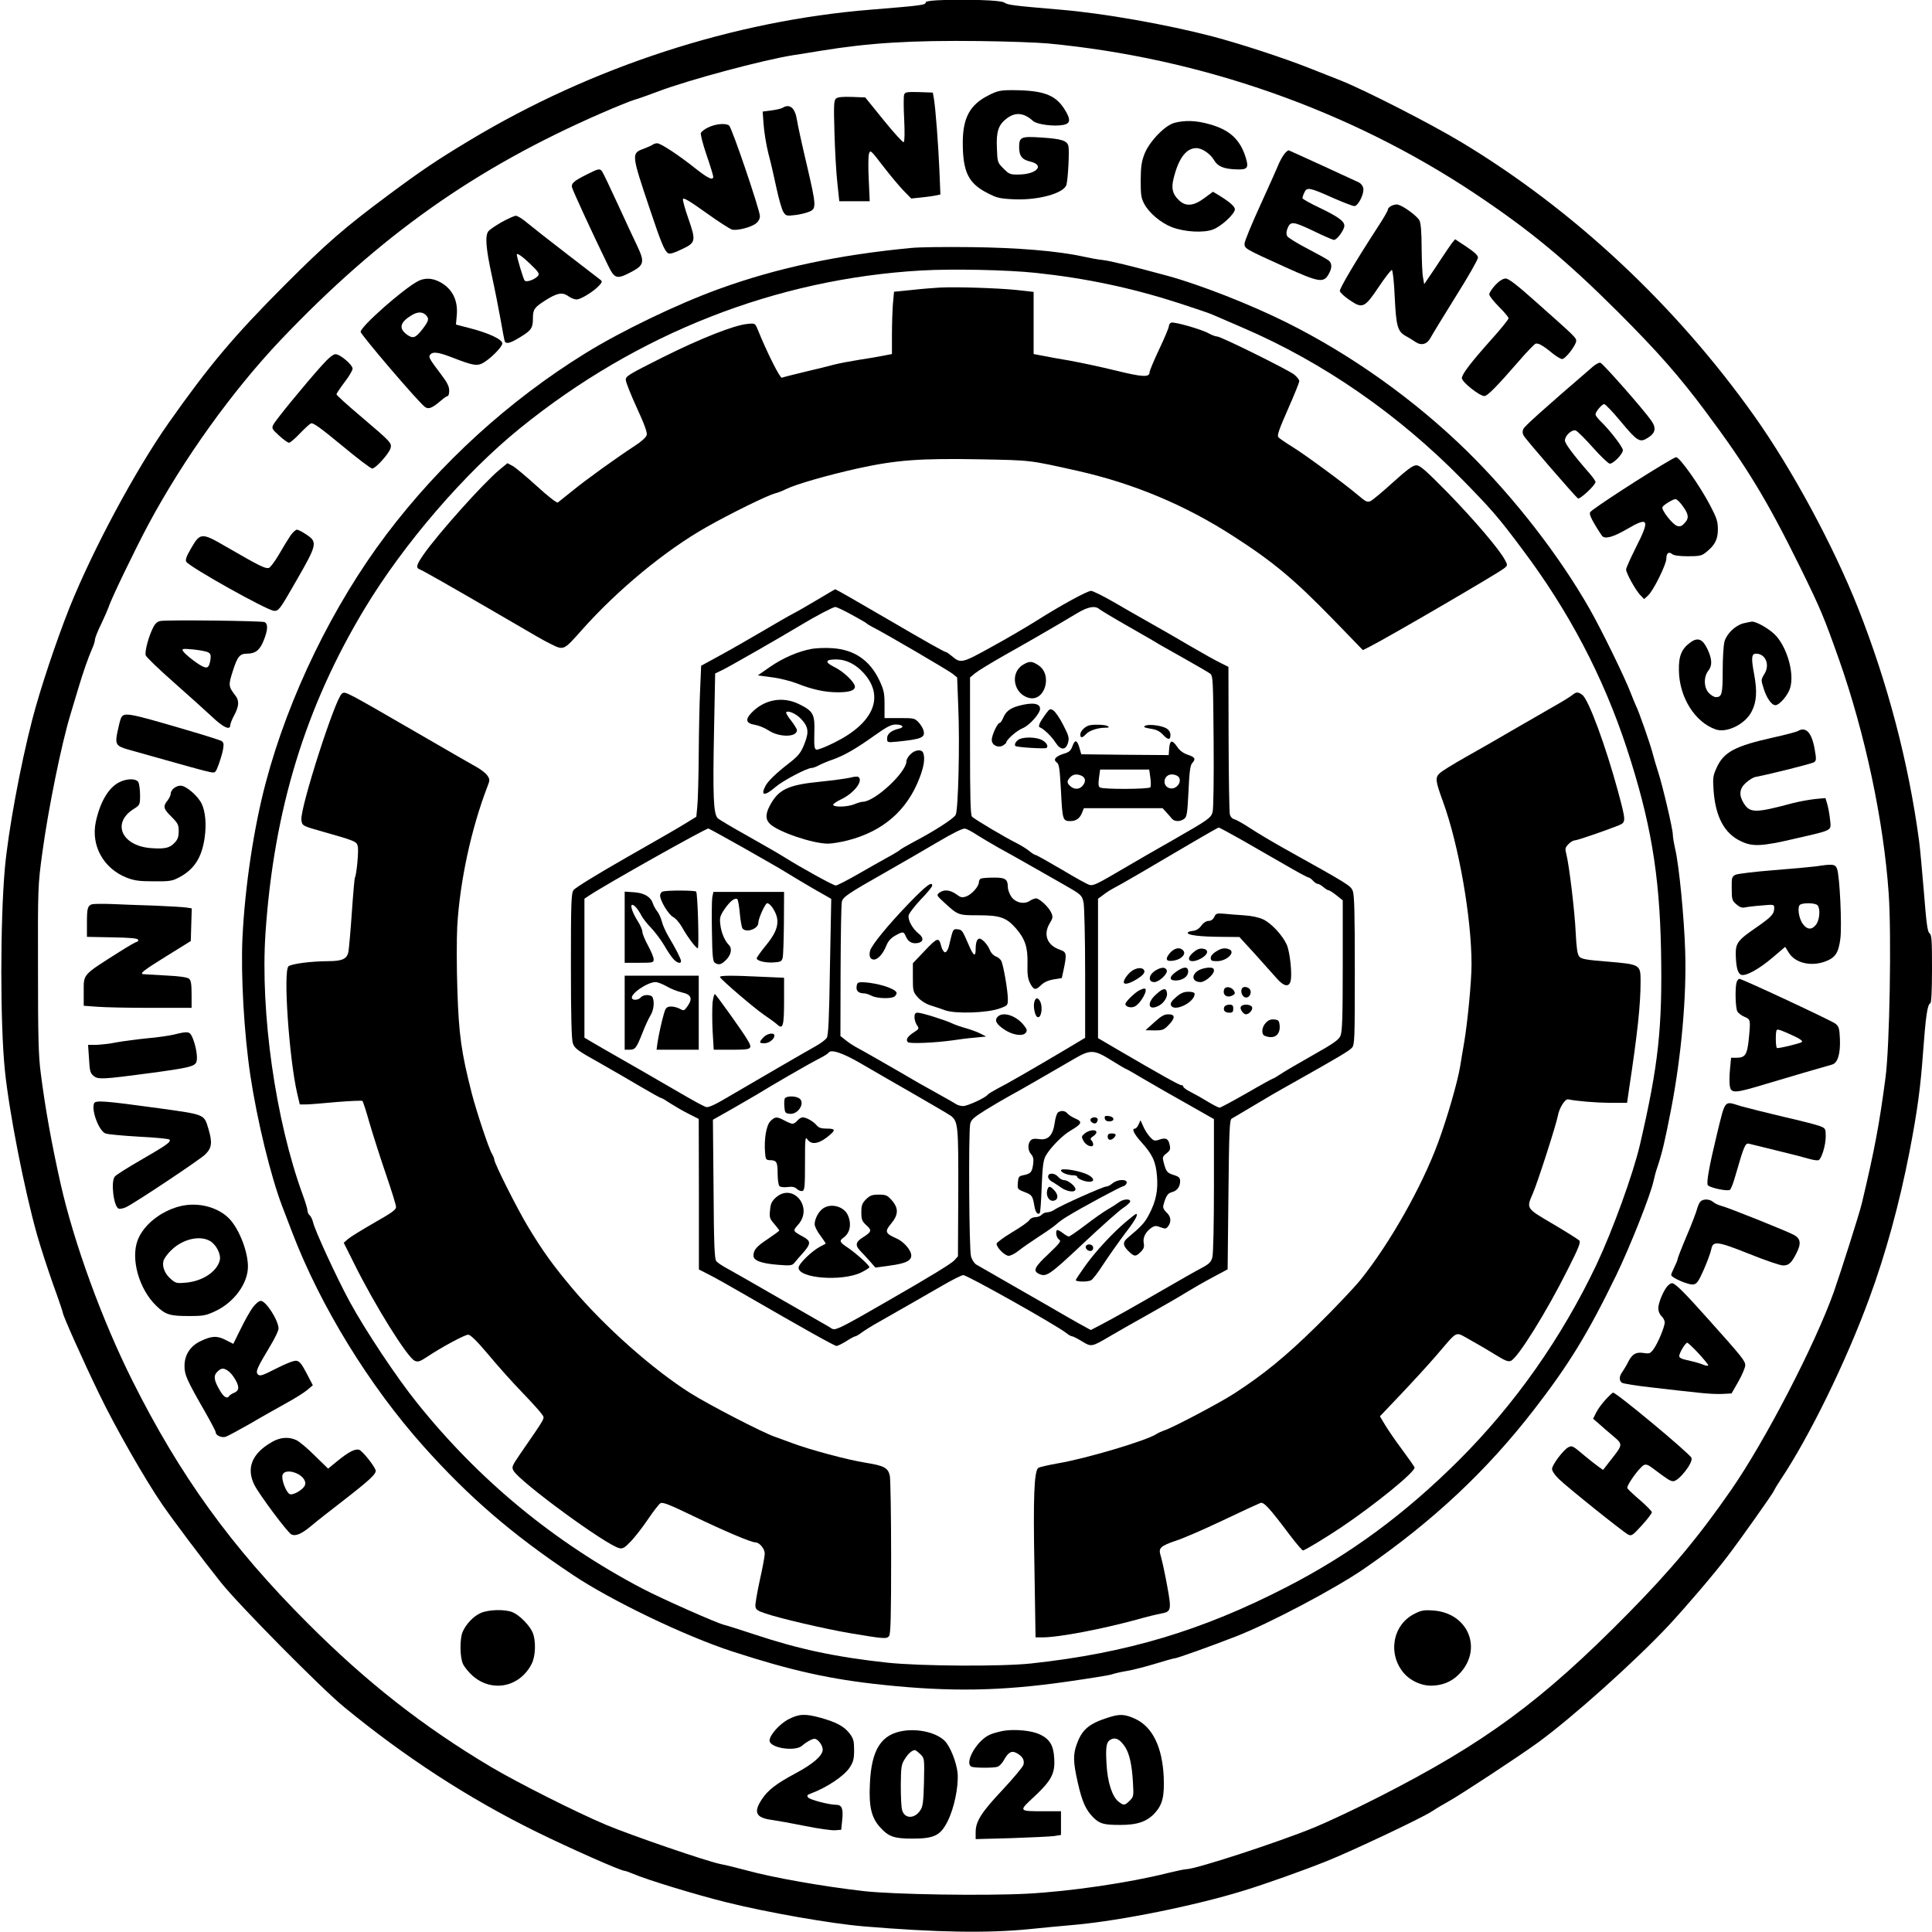 <?xml version="1.0" encoding="UTF-8" standalone="yes"?>
<svg version="1.0" xmlns="http://www.w3.org/2000/svg" width="900pt" height="900pt" viewBox="0 0 1200 1200" preserveAspectRatio="xMidYMid meet">
  <g transform="translate(0,1200) scale(0.1,-0.1)" fill="#000000" stroke="none">
    <path d="M5750 11986 c0 -17 -20 -20 -341 -46 -854 -69 -1730 -354 -2489 -810
-210 -126 -304 -190 -510 -343 -272 -202 -386 -302 -640 -556 -321 -322 -471
-501 -724 -860 -207 -295 -470 -786 -615 -1147 -81 -204 -182 -505 -231 -695
-75 -289 -150 -699 -170 -924 -29 -333 -29 -961 0 -1250 26 -259 121 -744 200
-1024 21 -75 66 -212 99 -306 34 -93 61 -174 61 -178 0 -17 128 -303 225 -503
102 -212 289 -538 393 -689 75 -108 244 -333 365 -485 112 -140 618 -652 761
-770 380 -313 778 -571 1196 -777 216 -106 526 -243 549 -243 5 0 31 -9 57
-20 83 -36 392 -130 574 -175 251 -63 652 -133 854 -150 456 -38 771 -43 1031
-17 61 6 188 19 284 27 285 26 745 119 1046 212 134 41 362 122 515 183 162
65 593 269 655 310 22 15 67 42 100 60 79 44 435 278 555 365 215 156 609 509
819 734 110 119 281 319 362 426 76 99 281 389 287 405 3 8 22 40 42 70 178
266 406 732 550 1125 102 276 187 587 250 910 49 253 69 401 85 626 16 218 27
291 44 297 7 2 11 76 11 214 0 179 -2 212 -16 222 -12 9 -19 61 -34 251 -11
131 -24 275 -30 320 -65 486 -195 982 -380 1450 -153 386 -410 862 -643 1190
-489 689 -1122 1281 -1819 1701 -189 114 -600 324 -748 383 -41 16 -131 52
-200 79 -162 64 -429 151 -600 196 -283 74 -678 144 -945 166 -294 25 -325 29
-347 44 -32 23 -488 24 -488 2z m760 -256 c951 -90 1876 -416 2652 -933 343
-229 565 -413 889 -736 248 -248 379 -398 539 -612 262 -351 383 -551 592
-974 128 -261 147 -308 240 -570 163 -463 278 -1005 309 -1455 18 -257 6 -954
-20 -1145 -38 -289 -68 -448 -147 -780 -16 -66 -128 -418 -174 -550 -118 -330
-427 -926 -638 -1230 -202 -291 -372 -495 -642 -769 -533 -541 -887 -802
-1545 -1137 -137 -70 -317 -155 -400 -189 -221 -91 -738 -260 -797 -260 -10 0
-63 -11 -116 -24 -238 -60 -605 -114 -872 -128 -266 -14 -830 -5 -1015 16
-254 29 -561 83 -725 128 -63 17 -137 35 -165 40 -88 18 -552 177 -714 245
-185 78 -549 262 -711 358 -422 251 -775 528 -1140 894 -475 475 -794 918
-1088 1506 -190 380 -362 854 -445 1220 -57 253 -97 477 -124 691 -14 104 -17
227 -17 644 -1 508 -1 518 27 724 36 267 119 678 176 863 16 54 38 127 49 163
27 91 61 188 83 238 11 23 19 50 19 60 0 9 17 53 39 97 21 44 41 91 46 105 13
45 166 362 248 515 217 404 518 824 819 1142 617 649 1208 1068 1993 1410 94
41 186 78 205 83 19 5 84 28 145 51 192 73 653 196 840 226 17 2 95 15 175 28
301 49 559 65 985 60 171 -2 362 -9 425 -15z"/>
    <path d="M6142 11409 c-117 -58 -162 -140 -162 -295 0 -182 35 -253 153 -313
60 -31 77 -35 169 -39 149 -6 308 38 322 91 10 37 19 213 12 240 -8 34 -44 45
-171 53 -123 8 -135 3 -135 -60 0 -55 18 -78 71 -90 90 -22 37 -79 -73 -80
-54 -1 -60 2 -95 37 -37 37 -38 39 -41 125 -5 105 9 147 62 187 53 40 106 35
162 -16 24 -22 129 -36 188 -25 46 9 48 34 7 99 -57 89 -132 116 -322 117 -76
0 -93 -4 -147 -31z"/>
    <path d="M5616 11413 c-4 -10 -4 -79 0 -154 4 -83 3 -138 -3 -142 -5 -3 -61
58 -124 136 l-115 142 -83 3 c-57 2 -88 -1 -98 -10 -14 -11 -15 -40 -10 -213
3 -110 11 -251 18 -312 l12 -113 95 0 94 0 -6 133 c-4 72 -3 145 1 160 8 28
10 27 88 -75 44 -57 101 -125 127 -152 l48 -49 67 7 c38 4 78 10 91 13 l23 5
-6 147 c-7 164 -24 386 -34 446 l-7 40 -86 3 c-74 2 -86 0 -92 -15z"/>
    <path d="M4860 11330 c-8 -5 -39 -12 -69 -16 l-54 -7 6 -81 c3 -44 16 -126 30
-181 15 -55 37 -153 51 -219 14 -65 33 -130 42 -143 15 -24 20 -25 71 -19 30
3 70 13 89 21 46 19 45 34 -16 296 -28 118 -55 241 -60 274 -12 76 -45 103
-90 75z"/>
    <path d="M7295 11237 c-59 -15 -155 -115 -186 -192 -19 -50 -23 -78 -24 -165
0 -90 3 -111 22 -146 30 -57 104 -119 172 -145 78 -30 198 -37 256 -14 51 19
135 97 135 125 0 18 -34 47 -101 88 l-35 21 -53 -39 c-68 -51 -118 -55 -161
-11 -38 37 -46 73 -30 135 31 124 78 186 141 186 35 0 87 -35 110 -75 23 -39
59 -54 136 -57 72 -3 81 8 60 75 -35 112 -101 172 -227 206 -80 23 -151 25
-215 8z"/>
    <path d="M4402 11210 c-23 -10 -45 -27 -49 -36 -3 -9 13 -71 36 -138 23 -66
41 -127 41 -133 0 -26 -32 -11 -107 48 -108 86 -219 159 -241 159 -10 0 -22
-4 -27 -8 -6 -5 -31 -16 -57 -26 -77 -28 -77 -32 37 -371 72 -215 92 -263 115
-278 11 -6 36 1 85 25 87 41 89 51 40 192 -20 57 -35 111 -33 119 2 12 39 -10
143 -84 76 -55 150 -102 162 -105 31 -8 118 14 148 38 16 12 25 29 25 46 -1
39 -175 553 -192 563 -22 15 -81 10 -126 -11z"/>
    <path d="M7973 11038 c-12 -18 -27 -46 -33 -62 -6 -16 -56 -127 -110 -246 -55
-120 -100 -229 -100 -243 0 -31 -1 -31 255 -147 203 -92 235 -98 265 -47 24
39 25 70 4 88 -9 8 -69 41 -132 74 -64 33 -120 68 -126 77 -7 11 -7 26 -1 44
19 52 33 51 160 -9 65 -32 123 -57 131 -57 18 0 64 62 64 88 0 28 -38 56 -157
113 -57 27 -103 53 -103 58 0 6 5 22 12 36 15 34 32 31 179 -35 62 -27 121
-50 131 -50 23 0 60 72 56 108 -2 16 -13 31 -28 39 -24 12 -415 191 -435 199
-5 2 -20 -11 -32 -28z"/>
    <path d="M3644 10916 c-80 -40 -97 -55 -91 -80 4 -19 133 -299 223 -483 42
-87 55 -90 149 -40 75 40 79 61 35 155 -18 37 -73 155 -122 262 -49 107 -94
201 -100 208 -14 16 -23 14 -94 -22z"/>
    <path d="M8638 10719 c-10 -5 -18 -15 -18 -22 0 -6 -26 -52 -59 -102 -141
-217 -242 -388 -239 -403 2 -9 29 -35 61 -56 80 -55 93 -49 182 84 39 58 75
104 80 103 6 -2 14 -75 18 -170 9 -184 18 -213 72 -242 17 -9 42 -25 57 -35
37 -25 73 -14 94 27 9 17 79 132 155 254 77 122 139 231 139 243 0 14 -22 34
-71 67 l-71 47 -20 -24 c-10 -14 -41 -59 -68 -100 -27 -41 -61 -93 -77 -115
l-27 -40 -7 40 c-5 22 -8 105 -9 185 0 95 -5 154 -13 170 -16 31 -113 100
-141 100 -12 0 -29 -5 -38 -11z"/>
    <path d="M3115 10620 c-38 -22 -75 -47 -82 -57 -21 -28 -15 -105 21 -271 19
-86 44 -213 56 -281 12 -69 23 -128 26 -133 10 -16 37 -8 95 28 68 41 79 57
79 113 0 58 7 70 72 112 78 50 110 56 147 30 16 -12 39 -21 52 -21 26 0 104
48 139 85 21 22 22 27 8 38 -8 6 -103 79 -209 161 -107 82 -217 169 -246 193
-28 24 -59 43 -70 43 -10 -1 -49 -19 -88 -40z m178 -259 c51 -49 59 -61 49
-74 -19 -23 -71 -42 -83 -30 -8 8 -47 139 -49 161 -1 14 33 -9 83 -57z"/>
    <path d="M5660 10460 c-452 -43 -834 -124 -1195 -255 -259 -94 -604 -260 -829
-399 -475 -294 -900 -681 -1237 -1127 -331 -439 -606 -1003 -748 -1539 -74
-277 -130 -648 -145 -965 -11 -230 10 -596 49 -855 42 -279 126 -624 198 -813
13 -34 41 -107 62 -162 176 -459 478 -951 817 -1330 279 -312 547 -544 920
-793 242 -163 705 -385 998 -480 366 -119 609 -173 935 -207 419 -44 731 -39
1143 20 139 20 264 40 277 45 14 5 55 15 92 21 38 6 118 27 178 45 61 19 116
34 122 34 13 0 221 74 380 136 204 79 621 299 798 422 427 295 759 607 1051
984 219 283 335 472 513 838 86 178 212 496 231 583 5 23 15 62 24 87 30 90
47 162 86 363 63 328 96 696 87 977 -6 206 -38 535 -62 636 -8 36 -15 77 -15
92 0 32 -63 302 -91 387 -11 33 -26 85 -34 115 -14 56 -87 265 -104 297 -5 10
-19 45 -32 78 -37 97 -180 390 -254 520 -189 333 -469 693 -759 979 -327 321
-724 604 -1129 805 -223 111 -535 233 -732 287 -236 64 -356 93 -406 99 -30 3
-83 13 -119 21 -158 35 -412 56 -700 59 -157 2 -323 0 -370 -5z m775 -155
c309 -33 590 -92 885 -187 102 -33 199 -66 215 -74 17 -7 100 -43 185 -80 498
-214 965 -537 1365 -945 179 -183 223 -233 369 -429 290 -385 504 -793 650
-1237 148 -452 204 -780 213 -1258 9 -480 -16 -709 -131 -1205 -43 -184 -170
-533 -270 -745 -217 -456 -507 -868 -855 -1215 -336 -335 -677 -586 -1071
-788 -524 -270 -992 -410 -1585 -474 -183 -20 -690 -17 -895 5 -321 35 -549
84 -820 174 -91 30 -176 57 -190 60 -45 10 -392 164 -510 226 -548 288 -1015
673 -1400 1154 -125 155 -322 451 -418 628 -79 145 -219 448 -228 495 -4 16
-13 35 -20 41 -8 6 -14 20 -14 29 0 10 -13 54 -29 97 -170 464 -265 1134 -232
1628 52 764 247 1403 616 2015 243 403 622 843 966 1121 727 589 1589 927
2492 979 193 11 531 4 712 -15z"/>
    <path d="M5840 10214 c-36 -2 -115 -8 -176 -15 l-111 -11 -7 -76 c-3 -41 -6
-128 -6 -193 l0 -118 -52 -10 c-29 -6 -98 -18 -153 -26 -55 -9 -125 -22 -155
-30 -30 -8 -113 -29 -183 -45 -70 -17 -134 -33 -141 -36 -11 -4 -92 156 -150
300 -16 38 -16 39 -64 34 -83 -8 -291 -90 -527 -208 -211 -106 -230 -117 -228
-140 0 -14 31 -91 68 -172 47 -102 66 -154 62 -170 -4 -14 -32 -40 -74 -67
-116 -76 -304 -211 -388 -280 -44 -35 -85 -68 -90 -72 -6 -5 -61 38 -130 101
-66 60 -134 117 -151 126 l-32 17 -50 -41 c-103 -86 -380 -396 -471 -526 -45
-65 -50 -83 -23 -93 19 -7 194 -107 432 -245 307 -179 336 -196 375 -215 88
-44 83 -46 199 84 221 249 519 495 774 639 150 85 382 199 428 210 16 4 45 15
64 25 62 31 261 88 450 130 239 52 381 63 762 56 314 -6 299 -4 603 -72 345
-78 665 -211 965 -405 246 -158 377 -267 622 -519 l183 -189 40 20 c115 58
799 457 836 487 24 19 24 20 6 54 -37 68 -188 245 -353 415 -139 141 -174 172
-197 172 -21 0 -55 -25 -145 -106 -64 -58 -127 -111 -139 -116 -19 -9 -30 -5
-75 34 -90 76 -329 252 -410 302 -42 26 -82 53 -88 61 -9 10 5 49 59 172 39
88 71 167 71 176 0 9 -15 27 -32 41 -45 33 -455 236 -478 236 -10 0 -34 9 -52
19 -43 25 -215 74 -234 67 -7 -3 -14 -13 -14 -22 0 -9 -27 -74 -60 -143 -33
-70 -60 -134 -60 -144 0 -32 -46 -29 -212 12 -90 22 -217 49 -283 61 -66 11
-144 25 -172 31 l-53 10 0 193 0 193 -107 12 c-120 12 -372 20 -473 15z"/>
    <path d="M5075 8274 c-60 -36 -128 -75 -150 -86 -22 -11 -110 -62 -195 -112
-85 -50 -204 -118 -265 -151 l-110 -60 -6 -140 c-4 -77 -8 -259 -9 -405 -1
-146 -5 -294 -9 -329 l-6 -64 -70 -43 c-38 -24 -207 -121 -374 -216 -170 -97
-310 -183 -319 -197 -14 -20 -16 -81 -16 -470 0 -319 4 -456 12 -481 11 -32
28 -45 170 -124 86 -49 205 -118 264 -153 58 -34 110 -63 115 -63 4 0 28 -14
53 -31 25 -16 75 -46 113 -65 l67 -34 1 -468 0 -467 57 -29 c31 -15 129 -70
217 -121 365 -211 568 -325 581 -325 7 0 35 14 61 30 26 17 51 30 56 30 4 0
23 11 40 24 18 13 67 44 109 67 204 116 292 167 393 225 60 35 118 64 128 64
25 0 575 -309 639 -359 14 -12 31 -21 37 -21 6 0 33 -14 61 -31 58 -36 61 -35
168 28 42 25 153 88 246 140 93 52 198 113 233 135 36 22 108 64 161 92 l97
52 5 464 c4 397 7 464 20 472 8 4 53 31 100 59 141 84 150 90 300 174 264 149
329 187 347 207 17 19 18 51 18 482 0 364 -3 468 -13 493 -14 33 -24 39 -422
261 -74 41 -171 99 -215 128 -44 29 -89 54 -100 56 -10 2 -22 14 -26 28 -4 14
-7 226 -8 471 l-1 447 -52 26 c-29 14 -111 60 -183 102 -71 42 -184 107 -250
144 -66 37 -172 98 -234 134 -63 36 -124 66 -134 66 -24 0 -190 -91 -340 -186
-62 -39 -188 -113 -280 -163 -182 -101 -190 -103 -245 -56 -17 14 -33 25 -37
25 -9 0 -136 72 -355 200 -185 108 -328 190 -332 190 -2 0 -52 -30 -113 -66z
m213 -91 c48 -26 89 -50 92 -53 3 -4 21 -15 40 -25 69 -34 469 -268 497 -290
l28 -23 7 -183 c10 -227 0 -639 -16 -670 -11 -23 -134 -102 -266 -171 -41 -22
-77 -43 -80 -47 -3 -4 -39 -26 -80 -48 -41 -23 -127 -71 -189 -107 -63 -36
-122 -66 -130 -66 -15 0 -220 113 -321 177 -30 19 -131 77 -225 130 -93 52
-178 102 -187 111 -27 26 -31 142 -23 543 l7 356 46 22 c45 22 363 204 487
279 91 55 198 111 213 112 8 0 53 -21 100 -47z m1541 33 c9 -7 88 -55 176
-105 88 -50 167 -96 175 -101 8 -6 83 -48 165 -94 83 -47 159 -91 170 -99 19
-14 20 -28 23 -420 2 -223 -1 -421 -6 -439 -9 -38 -27 -50 -249 -177 -82 -46
-211 -121 -288 -166 -184 -108 -203 -118 -229 -111 -12 3 -90 46 -173 96 -84
49 -156 90 -162 90 -5 0 -22 11 -38 24 -15 13 -48 33 -73 46 -80 40 -270 153
-283 168 -9 12 -12 115 -12 439 l0 425 31 26 c18 15 100 65 183 112 142 80
299 170 451 261 68 41 112 49 139 25z m-2209 -1483 c113 -64 230 -131 260
-150 30 -19 106 -64 169 -101 l114 -65 -8 -421 c-5 -330 -10 -426 -20 -443 -8
-11 -38 -34 -67 -50 -56 -31 -371 -214 -552 -320 -74 -44 -115 -63 -130 -59
-11 3 -66 32 -121 64 -55 32 -178 103 -273 158 -248 142 -273 156 -320 184
l-42 25 0 431 0 432 27 18 c94 64 731 422 743 418 8 -3 107 -57 220 -121z
m1445 83 c28 -18 91 -55 140 -83 50 -27 142 -79 205 -115 63 -36 151 -86 195
-111 111 -63 115 -67 125 -112 5 -22 10 -220 10 -441 l0 -400 -127 -76 c-216
-128 -366 -214 -420 -241 -28 -15 -54 -31 -58 -36 -11 -18 -125 -71 -153 -71
-15 0 -36 6 -47 14 -11 7 -47 28 -80 46 -33 18 -100 56 -150 84 -157 92 -369
213 -395 226 -14 8 -40 25 -57 39 l-33 26 1 405 c1 223 4 416 8 430 8 30 40
51 276 185 97 55 242 139 323 187 97 57 154 85 167 81 11 -2 43 -19 70 -37z
m1646 -32 c74 -42 195 -112 270 -155 75 -44 140 -79 146 -79 5 0 18 -9 28 -20
10 -11 23 -20 30 -20 7 0 22 -9 35 -20 13 -11 27 -20 33 -20 5 0 27 -14 48
-31 l39 -31 0 -404 c0 -320 -3 -411 -14 -437 -11 -26 -41 -47 -172 -121 -88
-50 -178 -102 -201 -118 -23 -15 -44 -28 -48 -28 -3 0 -76 -40 -162 -90 -86
-49 -162 -90 -168 -90 -6 0 -38 16 -71 36 -32 20 -80 47 -106 60 -27 13 -48
29 -48 34 0 6 -6 10 -13 10 -13 0 -139 71 -389 217 l-128 75 0 433 0 433 33
24 c17 14 48 33 67 43 36 18 225 128 494 287 82 48 152 88 156 88 3 0 67 -34
141 -76z m-2363 -1390 c64 -38 213 -123 331 -191 117 -67 220 -128 229 -135
43 -36 45 -64 44 -477 l-2 -394 -22 -25 c-21 -22 -152 -102 -408 -249 -58 -33
-141 -81 -185 -106 -44 -25 -97 -53 -118 -62 -36 -15 -41 -15 -65 2 -15 9 -40
24 -57 33 -16 9 -138 79 -270 155 -132 76 -268 154 -301 172 -34 18 -68 40
-75 50 -11 13 -15 101 -17 447 l-4 431 129 73 c70 41 135 78 143 83 87 54 320
189 381 220 32 16 61 34 65 40 14 24 87 0 202 -67z m1560 17 c45 -28 84 -51
87 -51 3 0 53 -29 112 -64 60 -35 181 -105 271 -155 l162 -92 0 -412 c0 -240
-4 -427 -10 -447 -8 -29 -20 -41 -67 -66 -32 -16 -134 -75 -228 -129 -190
-110 -311 -178 -400 -225 l-60 -31 -80 44 c-44 25 -134 76 -200 115 -66 38
-185 106 -265 152 -80 46 -155 89 -167 96 -12 8 -27 31 -32 51 -12 41 -16 768
-5 822 5 25 21 40 93 85 47 29 113 68 146 86 56 30 228 129 410 235 100 58
121 56 233 -14z"/>
    <path d="M5043 7970 c-84 -15 -179 -56 -260 -112 l-76 -53 89 -12 c49 -6 118
-24 154 -38 92 -37 174 -55 253 -55 72 0 107 11 107 35 0 26 -70 94 -126 121
-65 32 -59 49 14 48 59 -1 117 -30 166 -84 132 -146 64 -310 -179 -431 -55
-28 -107 -48 -115 -45 -12 5 -14 24 -12 104 4 116 -6 135 -96 179 -102 50
-216 28 -295 -55 -40 -42 -33 -65 22 -74 24 -4 63 -20 85 -35 67 -44 176 -43
176 2 0 6 -16 33 -36 59 -21 25 -34 49 -31 52 13 13 62 -9 93 -42 44 -46 49
-79 24 -145 -24 -64 -39 -83 -105 -134 -75 -58 -125 -107 -141 -137 -32 -62
-4 -64 63 -6 45 39 195 118 224 118 8 0 28 7 44 16 17 9 54 25 84 35 74 26
147 68 262 150 76 54 104 69 132 69 44 0 58 -17 20 -26 -47 -11 -73 -32 -73
-60 0 -26 1 -26 58 -21 156 16 180 25 168 70 -3 13 -17 36 -30 50 -24 26 -30
27 -119 27 l-93 0 0 83 c0 71 -4 91 -31 149 -59 126 -156 193 -293 202 -41 3
-98 1 -127 -4z"/>
    <path d="M5655 7315 c-14 -13 -25 -32 -25 -43 0 -69 -197 -252 -272 -252 -9 0
-32 -7 -51 -15 -41 -17 -123 -20 -132 -5 -3 5 19 21 49 35 82 39 142 118 106
140 -5 3 -27 1 -48 -5 -22 -5 -105 -17 -185 -25 -204 -20 -262 -48 -316 -150
-27 -51 -27 -86 2 -113 53 -50 265 -122 360 -122 24 0 79 9 122 20 219 56 369
186 446 387 28 72 36 124 23 157 -9 24 -52 19 -79 -9z"/>
    <path d="M6354 7871 c-83 -50 -59 -182 38 -206 98 -24 147 143 59 202 -41 28
-57 28 -97 4z"/>
    <path d="M6327 7616 c-54 -15 -80 -35 -97 -77 -7 -16 -16 -29 -21 -29 -13 0
-49 -76 -49 -105 0 -33 37 -52 69 -36 11 7 21 15 21 19 0 17 66 75 102 89 42
17 108 91 108 121 0 34 -48 41 -133 18z"/>
    <path d="M6497 7568 c-39 -53 -52 -81 -38 -86 23 -8 73 -56 97 -94 32 -50 64
-49 78 0 8 29 4 43 -30 109 -21 42 -49 82 -61 90 -19 13 -23 12 -46 -19z"/>
    <path d="M6760 7493 c-26 -10 -50 -36 -50 -55 0 -23 12 -23 35 2 20 22 73 40
120 40 23 0 27 3 15 10 -16 10 -95 12 -120 3z"/>
    <path d="M7111 7491 c-11 -7 -1 -11 35 -17 35 -5 56 -15 75 -35 33 -36 49 -37
49 -4 0 15 -9 31 -24 40 -29 19 -116 30 -135 16z"/>
    <path d="M6334 7410 c-22 -9 -38 -36 -26 -44 13 -8 180 -18 191 -12 18 12 -5
43 -40 55 -37 13 -95 13 -125 1z"/>
    <path d="M6661 7365 c-10 -27 -20 -37 -52 -46 -52 -16 -70 -37 -46 -54 16 -11
19 -38 27 -180 9 -177 11 -185 58 -185 35 0 58 16 72 50 l12 30 245 0 244 0
22 -24 c12 -13 28 -31 35 -40 16 -20 52 -21 77 -2 17 12 20 33 27 171 5 120
11 161 22 174 25 27 19 38 -26 53 -29 10 -51 26 -66 49 -31 46 -46 43 -50 -9
l-3 -42 -272 2 -271 3 -11 39 c-15 51 -28 55 -44 11z m484 -195 c4 -27 4 -54
0 -60 -7 -12 -293 -14 -313 -1 -10 6 -11 22 -6 59 l7 52 152 0 153 0 7 -50z
m-424 10 c23 -13 24 -37 2 -62 -20 -22 -51 -23 -75 -1 -22 20 -23 31 -1 55 18
20 45 23 74 8z m599 -5 c25 -30 -13 -81 -54 -71 -51 13 -40 86 13 86 16 0 34
-7 41 -15z"/>
    <path d="M4118 6463 c-10 -2 -18 -14 -18 -25 0 -33 52 -118 81 -134 15 -7 39
-35 54 -61 33 -60 87 -132 99 -133 9 0 0 336 -10 352 -5 8 -175 9 -206 1z"/>
    <path d="M3880 6241 l0 -221 90 0 c86 0 90 1 90 22 0 12 -16 50 -35 85 -19 35
-35 73 -35 85 0 12 -13 42 -29 67 -32 50 -49 101 -34 101 13 0 37 -28 57 -67
9 -17 36 -52 60 -76 24 -25 60 -73 81 -108 20 -35 46 -74 58 -86 21 -24 47
-31 47 -13 0 14 -34 80 -76 150 -18 30 -38 74 -43 96 -6 23 -19 52 -30 65 -10
13 -21 33 -25 45 -13 43 -53 67 -116 72 l-60 4 0 -221z"/>
    <path d="M4424 6426 c-3 -19 -4 -116 -2 -216 2 -147 6 -183 18 -190 25 -16 40
-12 71 19 31 32 38 71 15 93 -25 25 -47 78 -52 126 -5 41 -2 53 26 95 33 48
63 72 79 63 5 -3 12 -43 16 -88 4 -46 12 -89 17 -95 24 -29 98 -2 98 35 0 27
43 122 55 122 20 0 55 -54 62 -94 8 -50 -12 -99 -73 -172 -30 -37 -54 -71 -54
-76 0 -16 53 -29 104 -26 44 3 51 6 57 28 4 14 7 112 8 218 l1 192 -220 0
-219 0 -7 -34z"/>
    <path d="M3880 5710 l0 -230 29 0 c36 0 43 8 80 101 16 42 39 92 50 110 21 33
27 82 15 113 -8 20 -57 21 -74 1 -13 -16 -46 -20 -54 -7 -16 26 94 102 146
102 13 0 43 -12 68 -26 25 -15 68 -32 95 -38 59 -13 69 -38 35 -86 -21 -29
-22 -30 -51 -14 -17 8 -42 14 -57 12 -22 -2 -29 -11 -38 -43 -15 -51 -34 -139
-41 -187 l-5 -38 131 0 131 0 0 230 0 230 -230 0 -230 0 0 -230z"/>
    <path d="M4472 5931 c6 -16 214 -194 273 -234 33 -22 70 -49 83 -61 35 -32 42
-9 42 150 l0 141 -137 6 c-185 9 -265 9 -261 -2z"/>
    <path d="M4426 5774 c-3 -31 -3 -110 0 -175 l7 -119 114 0 c127 0 131 3 91 69
-30 50 -187 269 -197 276 -5 2 -11 -21 -15 -51z"/>
    <path d="M4742 5557 c-29 -31 -28 -37 6 -37 29 0 62 26 62 48 0 21 -46 13 -68
-11z"/>
    <path d="M6093 6543 c-7 -2 -13 -13 -13 -23 0 -26 -45 -76 -79 -88 -25 -9 -34
-7 -62 14 -38 27 -76 31 -105 9 -18 -15 -17 -17 31 -61 86 -79 86 -79 214 -79
132 0 172 -14 231 -81 57 -66 74 -117 72 -217 -2 -65 2 -95 14 -120 24 -47 35
-50 69 -17 20 20 46 31 80 37 l50 8 12 55 c20 95 17 107 -21 120 -82 27 -109
95 -65 167 18 29 20 38 9 63 -14 34 -73 90 -96 90 -8 0 -25 -7 -39 -16 -36
-24 -92 -9 -116 30 -10 17 -19 41 -19 54 0 51 -15 62 -88 61 -37 0 -73 -3 -79
-6z"/>
    <path d="M5648 6392 c-131 -136 -235 -262 -244 -298 -8 -32 1 -54 24 -54 25 0
57 36 77 86 11 28 28 47 54 62 50 28 54 28 69 -8 15 -32 41 -45 78 -36 31 8
31 33 0 57 -39 31 -69 86 -62 115 4 13 38 58 76 98 39 40 70 78 70 85 0 29
-36 2 -142 -107z"/>
    <path d="M5911 6193 c-5 -21 -14 -54 -18 -73 -5 -19 -15 -35 -23 -35 -7 0 -18
16 -23 35 -15 61 -23 59 -102 -24 l-75 -79 0 -88 c0 -84 1 -90 31 -124 19 -21
49 -40 77 -49 26 -8 67 -22 92 -31 62 -23 262 -17 338 11 51 18 52 19 52 59 0
51 -28 213 -41 237 -6 11 -21 23 -35 28 -13 5 -29 22 -35 37 -12 33 -48 73
-65 73 -15 0 -24 -23 -24 -66 0 -51 -14 -42 -44 29 -39 89 -40 92 -69 95 -22
3 -27 -2 -36 -35z"/>
    <path d="M5328 5894 c-5 -4 -8 -17 -8 -30 0 -22 17 -34 48 -34 9 0 30 -7 46
-15 34 -18 127 -20 144 -3 22 22 12 35 -45 57 -61 23 -173 39 -185 25z"/>
    <path d="M6425 5779 c-9 -26 2 -86 17 -95 24 -15 38 58 18 97 -14 25 -27 24
-35 -2z"/>
    <path d="M5680 5682 c0 -15 7 -37 15 -49 15 -21 14 -24 -19 -45 -39 -25 -52
-46 -37 -61 11 -11 169 -4 276 11 39 6 101 14 140 17 l70 7 -37 19 c-20 10
-61 25 -90 33 -29 8 -66 21 -83 29 -41 20 -190 67 -215 67 -15 0 -20 -7 -20
-28z"/>
    <path d="M6197 5685 c-22 -22 -9 -47 43 -81 50 -33 111 -42 130 -20 11 15 10
21 -7 43 -46 63 -132 93 -166 58z"/>
    <path d="M7542 6304 c-8 -15 -20 -24 -35 -24 -14 0 -32 -11 -45 -29 -15 -20
-32 -31 -54 -33 -18 -2 -32 -7 -31 -13 3 -14 80 -23 210 -24 l111 -1 99 -108
c54 -60 114 -127 134 -150 43 -49 75 -55 85 -16 11 43 -4 182 -24 227 -27 59
-94 131 -145 156 -28 13 -72 23 -123 26 -43 3 -100 7 -125 10 -41 3 -48 1 -57
-21z"/>
    <path d="M7265 6079 c-31 -38 -22 -54 28 -45 45 8 75 40 57 61 -20 25 -56 18
-85 -16z"/>
    <path d="M7409 6082 c-54 -48 -10 -72 58 -31 40 25 41 53 1 57 -18 2 -37 -6
-59 -26z"/>
    <path d="M7553 6090 c-20 -12 -33 -28 -33 -40 0 -17 7 -20 39 -20 61 0 119 57
75 74 -27 10 -48 7 -81 -14z"/>
    <path d="M7039 5975 c-26 -14 -59 -56 -59 -75 0 -19 36 -10 84 20 32 20 46 36
44 48 -4 22 -36 25 -69 7z"/>
    <path d="M7177 5972 c-44 -27 -48 -72 -7 -72 29 0 85 53 77 73 -8 22 -34 21
-70 -1z"/>
    <path d="M7309 5967 c-47 -32 -51 -57 -7 -57 44 0 78 25 78 56 0 31 -26 32
-71 1z"/>
    <path d="M7448 5975 c-51 -28 -46 -74 9 -75 28 0 83 47 83 71 0 15 -7 19 -32
19 -18 -1 -45 -7 -60 -15z"/>
    <path d="M7604 5856 c-14 -37 20 -59 56 -36 12 7 12 13 4 27 -15 24 -52 29
-60 9z"/>
    <path d="M7717 5864 c-12 -12 -8 -41 8 -54 20 -17 47 5 43 34 -3 21 -37 34
-51 20z"/>
    <path d="M7075 5848 c-31 -17 -85 -71 -85 -84 0 -18 36 -27 59 -15 39 21 87
111 59 111 -7 0 -22 -6 -33 -12z"/>
    <path d="M7181 5824 c-61 -54 -50 -105 16 -71 33 17 57 56 51 82 -5 31 -25 28
-67 -11z"/>
    <path d="M7305 5807 c-27 -23 -37 -39 -32 -50 17 -46 147 16 147 70 0 8 -14
13 -38 13 -29 0 -48 -8 -77 -33z"/>
    <path d="M7604 5745 c-8 -21 4 -35 32 -35 19 0 24 5 24 25 0 20 -5 25 -25 25
-14 0 -28 -7 -31 -15z"/>
    <path d="M7706 5745 c-5 -14 17 -45 33 -45 19 0 44 28 38 44 -8 20 -63 22 -71
1z"/>
    <path d="M7169 5650 l-54 -49 56 -1 c50 0 58 3 87 33 43 44 42 67 -1 67 -26 0
-45 -11 -88 -50z"/>
    <path d="M7862 5647 c-26 -27 -29 -72 -6 -81 59 -23 98 6 92 67 -3 27 -7 32
-33 35 -22 2 -37 -4 -53 -21z"/>
    <path d="M4874 5176 c-3 -8 -4 -31 -2 -52 3 -36 6 -39 34 -42 55 -5 99 74 55
98 -28 15 -81 12 -87 -4z"/>
    <path d="M4785 5036 c-25 -25 -40 -110 -33 -196 3 -40 6 -45 28 -46 44 0 50
-11 50 -83 0 -37 5 -72 11 -78 6 -6 28 -9 50 -6 29 4 45 1 59 -12 11 -10 26
-15 35 -12 13 5 15 32 15 174 0 154 1 166 16 145 26 -37 77 -26 142 32 32 28
28 36 -23 36 -34 0 -50 5 -63 21 -20 24 -64 49 -87 49 -8 0 -23 -9 -32 -20
-10 -11 -23 -20 -30 -20 -7 0 -30 9 -50 20 -48 26 -59 25 -88 -4z"/>
    <path d="M4819 4562 c-25 -23 -33 -38 -36 -78 -5 -46 -2 -54 26 -86 17 -20 31
-38 31 -41 0 -3 -32 -26 -70 -52 -73 -48 -90 -69 -90 -105 0 -30 51 -48 153
-56 75 -6 86 -5 101 12 8 11 34 40 57 66 46 53 46 70 -2 96 -67 37 -66 36 -31
76 95 108 -33 262 -139 168z"/>
    <path d="M5379 4551 c-24 -25 -29 -37 -29 -81 0 -45 4 -55 31 -80 36 -32 33
-41 -22 -76 -45 -28 -49 -49 -15 -84 14 -14 40 -43 59 -64 l34 -39 89 12 c98
13 134 30 134 63 0 33 -48 88 -94 107 -68 30 -72 42 -31 91 46 55 47 96 4 145
-28 31 -36 35 -81 35 -41 0 -54 -5 -79 -29z"/>
    <path d="M5112 4494 c-28 -19 -52 -65 -52 -98 0 -13 16 -46 36 -71 19 -26 34
-48 32 -50 -2 -1 -17 -9 -34 -18 -52 -27 -134 -107 -134 -131 0 -66 268 -87
388 -30 28 14 52 29 52 33 0 12 -82 86 -132 120 -53 35 -57 44 -30 63 43 30
53 87 27 143 -26 53 -105 73 -153 39z"/>
    <path d="M6572 5091 c-7 -4 -17 -33 -21 -65 -11 -78 -41 -110 -97 -101 -30 4
-44 2 -54 -10 -18 -22 -16 -62 5 -85 13 -15 16 -30 12 -61 -7 -50 -15 -59 -59
-68 -30 -6 -33 -10 -36 -47 -3 -40 -2 -41 42 -58 46 -18 50 -23 61 -88 6 -37
20 -56 33 -43 4 4 9 77 12 163 5 125 10 164 24 191 27 50 104 129 156 159 70
41 76 55 28 75 -18 8 -39 21 -47 30 -15 18 -38 22 -59 8z"/>
    <path d="M6862 5053 c2 -12 12 -18 28 -18 36 0 33 29 -3 33 -23 3 -28 0 -25
-15z"/>
    <path d="M6774 5049 c-7 -12 15 -31 31 -26 6 2 11 11 13 20 4 19 -32 24 -44 6z"/>
    <path d="M7072 5016 c-6 -14 -16 -26 -22 -26 -23 0 -7 -33 40 -85 68 -75 89
-121 96 -208 8 -89 -6 -159 -49 -240 -27 -52 -47 -74 -131 -144 -34 -28 -33
-48 3 -84 36 -35 45 -36 76 -5 20 20 23 31 19 55 -7 34 12 71 49 96 19 12 29
13 56 2 29 -11 34 -10 47 7 21 29 17 60 -11 86 -17 16 -23 30 -19 44 15 56 27
75 52 81 32 8 51 32 52 67 0 22 -6 29 -37 39 -44 14 -49 20 -64 74 -10 37 -9
41 16 61 23 18 26 26 20 53 -8 39 -24 47 -66 32 -27 -9 -33 -8 -56 17 -14 15
-33 44 -42 66 l-17 38 -12 -26z"/>
    <path d="M6739 4961 c-23 -19 -23 -21 -9 -48 17 -30 60 -45 60 -21 0 8 -5 19
-11 25 -8 8 -6 15 10 25 11 7 21 18 21 25 0 20 -45 15 -71 -6z"/>
    <path d="M6880 4940 c0 -22 20 -26 38 -8 19 19 14 28 -13 28 -18 0 -25 -5 -25
-20z"/>
    <path d="M6590 4731 c0 -14 42 -31 76 -31 13 0 24 -4 24 -8 0 -13 47 -32 76
-32 42 0 25 32 -26 51 -61 23 -150 34 -150 20z"/>
    <path d="M6510 4692 c0 -11 10 -24 23 -31 12 -6 37 -23 56 -36 38 -28 91 -34
91 -11 0 19 -47 56 -71 56 -11 0 -27 9 -36 20 -22 26 -63 27 -63 2z"/>
    <path d="M6910 4650 c-13 -11 -30 -20 -40 -20 -19 0 -287 -120 -321 -144 -13
-9 -33 -16 -45 -16 -12 0 -27 -7 -34 -15 -7 -8 -24 -15 -39 -15 -15 0 -31 -8
-38 -19 -6 -10 -54 -44 -107 -75 -53 -32 -96 -64 -96 -71 0 -24 51 -75 75 -75
12 0 40 14 61 31 22 18 80 58 129 90 50 32 99 67 110 78 11 10 39 31 63 45 82
51 329 184 348 188 10 2 20 11 22 21 5 25 -58 23 -88 -3z"/>
    <path d="M6504 4606 c-8 -34 12 -68 39 -64 30 4 33 35 6 64 -28 30 -37 30 -45
0z"/>
    <path d="M6949 4532 c-13 -10 -44 -30 -69 -44 -25 -14 -87 -58 -138 -97 -51
-39 -98 -71 -103 -71 -6 0 -22 9 -36 20 -14 11 -30 20 -34 20 -16 0 -9 -49 9
-59 15 -9 6 -21 -65 -89 -85 -79 -98 -104 -64 -122 49 -25 64 -15 277 185 114
107 226 207 250 222 24 16 44 34 44 41 0 18 -44 15 -71 -6z"/>
    <path d="M6993 4411 c-82 -69 -189 -184 -253 -274 -30 -42 -56 -81 -58 -87 -4
-11 66 -14 93 -3 10 3 45 49 79 102 35 53 95 138 134 190 62 80 85 121 68 121
-3 0 -31 -22 -63 -49z"/>
    <path d="M6747 4264 c-11 -11 5 -34 24 -34 12 0 19 7 19 20 0 19 -28 28 -43
14z"/>
    <path d="M2124 7692 c-40 -25 -260 -708 -252 -784 4 -36 7 -38 113 -68 226
-64 229 -66 237 -96 7 -26 -7 -178 -18 -196 -2 -3 -11 -103 -19 -220 -8 -117
-18 -225 -21 -240 -9 -45 -39 -58 -129 -58 -104 -1 -224 -16 -243 -32 -34 -28
4 -575 54 -790 l16 -68 37 0 c20 0 106 7 191 15 85 7 158 10 161 7 4 -4 24
-65 44 -137 21 -71 66 -213 101 -315 35 -102 64 -195 64 -207 0 -17 -27 -36
-136 -98 -75 -43 -148 -88 -163 -101 l-26 -23 64 -128 c127 -257 331 -585 377
-605 20 -9 32 -5 76 24 93 62 235 138 256 138 14 0 53 -38 124 -122 56 -68
150 -173 209 -234 58 -60 114 -122 124 -137 19 -30 33 -5 -135 -249 -49 -72
-53 -80 -41 -102 37 -68 572 -461 658 -482 20 -5 33 2 71 42 26 27 74 89 107
138 33 49 68 94 77 99 13 9 56 -8 205 -80 189 -91 358 -163 385 -163 25 0 58
-39 58 -70 0 -16 -14 -91 -31 -166 -16 -75 -29 -147 -27 -161 2 -20 13 -28 58
-43 88 -31 372 -97 530 -124 210 -35 227 -37 242 -18 10 12 13 116 13 486 0
259 -4 488 -8 509 -11 50 -34 63 -152 82 -109 17 -347 81 -453 121 -37 14 -87
32 -112 41 -73 25 -406 197 -522 270 -236 149 -537 417 -735 653 -120 143
-183 231 -273 380 -67 111 -210 395 -210 418 0 7 -7 23 -14 35 -18 27 -97 264
-126 377 -65 254 -80 365 -89 635 -5 143 -5 323 -1 400 16 279 86 606 188 871
15 38 15 44 -1 67 -9 14 -40 38 -69 54 -29 16 -172 98 -318 183 -505 292 -494
287 -516 272z"/>
    <path d="M9763 7681 c-12 -10 -68 -44 -125 -76 -57 -33 -168 -97 -248 -143
-80 -47 -207 -120 -284 -163 -76 -43 -150 -88 -163 -101 -30 -28 -28 -46 20
-178 98 -269 177 -721 177 -1010 0 -103 -24 -354 -45 -480 -8 -47 -20 -116
-26 -155 -15 -92 -80 -319 -136 -470 -100 -273 -301 -629 -484 -856 -42 -51
-164 -180 -270 -284 -191 -188 -329 -301 -511 -419 -87 -57 -392 -218 -438
-231 -14 -5 -35 -14 -47 -22 -62 -41 -439 -153 -612 -182 -62 -11 -118 -24
-123 -29 -25 -25 -31 -186 -23 -614 l7 -438 44 0 c100 0 367 51 587 111 59 17
126 33 149 37 62 11 65 22 39 164 -12 67 -29 147 -37 177 -14 48 -14 55 1 71
9 10 49 28 88 40 39 12 169 68 289 125 119 57 226 106 237 110 21 7 56 -31
185 -203 39 -51 74 -92 79 -92 11 0 138 77 237 143 214 144 465 349 456 373
-3 7 -37 56 -77 110 -40 53 -87 122 -105 152 l-33 55 132 139 c72 76 172 185
220 241 137 159 112 147 204 97 43 -24 114 -65 157 -92 65 -40 84 -48 101 -40
44 20 221 304 352 566 71 141 83 171 71 182 -7 7 -80 53 -163 102 -168 99
-165 94 -124 190 31 71 147 434 155 481 8 48 45 107 64 103 49 -11 171 -21
260 -22 l106 0 12 83 c53 350 72 527 72 671 0 105 -2 106 -202 123 -137 11
-166 16 -179 32 -12 15 -17 52 -22 148 -6 134 -41 421 -58 487 -9 34 -8 41 12
62 12 13 30 24 39 24 16 0 201 64 275 94 45 19 45 24 -5 210 -78 287 -184 574
-223 601 -27 19 -37 18 -64 -4z"/>
    <path d="M2595 10253 c-92 -49 -355 -281 -355 -314 0 -17 362 -441 400 -467
22 -16 45 -6 98 39 18 16 37 29 42 29 6 0 10 15 10 34 0 25 -12 50 -47 96 -77
102 -83 112 -71 127 17 21 52 16 146 -21 119 -46 145 -50 179 -32 46 24 123
101 123 123 0 25 -83 64 -203 95 l-85 22 5 57 c9 95 -29 169 -108 209 -46 24
-93 25 -134 3z m49 -209 c23 -22 20 -36 -18 -86 -44 -57 -60 -63 -96 -38 -55
39 -47 77 25 121 37 23 68 24 89 3z"/>
    <path d="M9288 10230 c-21 -23 -38 -49 -38 -58 0 -10 27 -44 60 -77 33 -33 60
-65 60 -72 0 -6 -45 -63 -101 -125 -134 -150 -189 -222 -189 -247 0 -24 110
-111 140 -111 18 0 75 57 214 217 48 56 95 104 103 108 17 6 46 -10 109 -62
23 -18 48 -33 57 -33 20 0 87 86 87 113 0 20 -9 28 -259 250 -111 99 -161 137
-179 137 -16 0 -39 -14 -64 -40z"/>
    <path d="M1997 9728 c-114 -128 -289 -342 -300 -367 -10 -21 -7 -28 37 -67 26
-24 54 -44 61 -44 7 0 37 25 66 56 30 31 61 60 70 64 12 7 58 -26 190 -135 96
-80 181 -145 191 -145 21 0 106 94 114 127 8 31 2 38 -183 195 -84 71 -153
133 -153 139 0 5 23 39 50 75 28 36 50 74 50 84 0 24 -77 90 -106 90 -15 0
-43 -23 -87 -72z"/>
    <path d="M9895 9724 c-325 -280 -424 -370 -433 -388 -7 -15 -6 -28 2 -42 13
-24 322 -380 337 -390 12 -7 109 83 109 102 0 6 -15 28 -34 50 -104 119 -156
189 -156 208 0 30 43 70 67 62 10 -3 58 -51 107 -106 49 -55 96 -100 105 -100
23 0 81 61 81 84 0 19 -84 128 -139 180 -17 17 -31 35 -31 42 0 17 40 64 54
64 7 0 53 -48 101 -106 105 -126 120 -135 169 -104 49 30 55 61 22 108 -48 69
-302 357 -316 359 -8 2 -28 -9 -45 -23z"/>
    <path d="M10383 9147 c-145 -82 -493 -308 -506 -328 -6 -10 2 -32 27 -74 19
-33 41 -66 47 -74 19 -21 69 -7 155 43 135 79 144 61 54 -116 -33 -66 -60
-126 -60 -135 0 -22 56 -124 86 -157 l26 -27 25 23 c33 30 113 193 113 228 0
35 15 46 37 28 10 -8 44 -13 97 -13 69 0 86 3 110 23 57 44 76 81 76 144 0 49
-7 70 -46 145 -64 124 -191 303 -213 303 -3 0 -16 -6 -28 -13z m61 -280 c44
-57 49 -83 22 -113 -18 -21 -28 -26 -48 -21 -29 8 -102 102 -92 118 8 14 66
49 81 49 7 0 23 -15 37 -33z"/>
    <path d="M1804 8673 c-14 -21 -47 -74 -72 -118 -26 -44 -54 -81 -63 -83 -24
-4 -56 12 -271 136 -144 84 -155 83 -209 -10 -31 -53 -39 -75 -32 -87 20 -33
503 -303 545 -305 29 -1 35 6 139 188 129 224 132 239 63 285 -25 17 -52 31
-60 31 -8 0 -26 -17 -40 -37z"/>
    <path d="M997 8143 c-19 -3 -33 -15 -46 -41 -28 -55 -53 -149 -46 -172 3 -11
81 -86 173 -167 92 -81 199 -178 239 -215 69 -66 113 -86 113 -53 0 9 11 37
25 63 30 56 32 91 6 123 -42 55 -43 63 -16 148 29 92 44 111 88 111 53 0 80
21 104 80 27 67 29 105 6 116 -20 8 -601 15 -646 7z m296 -195 c15 -8 18 -17
14 -46 -8 -49 -19 -57 -53 -39 -38 20 -107 75 -118 94 -8 14 0 15 65 9 40 -4
82 -12 92 -18z"/>
    <path d="M10827 8128 c-50 -14 -102 -64 -116 -113 -6 -22 -11 -103 -11 -181 0
-145 -5 -164 -42 -164 -11 0 -30 11 -43 25 -32 31 -35 100 -5 138 26 33 25 71
-4 134 -30 64 -60 76 -105 44 -56 -40 -75 -85 -73 -175 2 -167 100 -323 230
-367 69 -23 183 34 222 112 31 60 35 125 15 233 -19 100 -16 126 12 126 59 0
88 -69 52 -126 -21 -35 -22 -37 -5 -89 18 -60 50 -105 73 -105 26 0 81 64 93
111 24 87 -17 237 -86 317 -34 40 -124 93 -153 91 -9 -1 -33 -6 -54 -11z"/>
    <path d="M750 7536 c-5 -13 -14 -51 -21 -84 -15 -74 -8 -86 65 -107 380 -107
480 -135 509 -140 35 -7 35 -7 56 49 11 31 24 74 27 95 5 32 3 41 -13 50 -11
5 -107 36 -214 67 -371 109 -392 113 -409 70z"/>
    <path d="M11168 7460 c-9 -6 -78 -24 -155 -41 -237 -53 -306 -90 -350 -186
-23 -50 -25 -64 -20 -137 11 -168 67 -274 172 -322 71 -34 129 -31 334 17 239
55 225 47 218 117 -3 31 -11 74 -17 96 l-12 39 -65 -6 c-35 -4 -97 -15 -136
-25 -235 -63 -268 -63 -307 0 -31 51 -26 90 15 127 20 17 45 33 58 35 103 20
352 83 365 92 14 10 14 20 3 82 -18 102 -54 140 -103 112z"/>
    <path d="M738 7140 c-66 -35 -117 -124 -143 -245 -31 -148 48 -289 191 -346
49 -19 79 -23 169 -23 97 -1 115 2 155 23 96 50 143 123 161 247 12 85 5 162
-18 211 -23 49 -97 113 -131 113 -31 0 -62 -26 -62 -52 0 -8 -9 -27 -20 -41
-29 -36 -25 -51 25 -100 40 -40 45 -50 45 -89 0 -34 -6 -52 -24 -71 -31 -34
-61 -41 -146 -35 -184 13 -248 156 -110 243 39 25 40 26 40 86 0 33 -5 69 -10
80 -14 25 -72 25 -122 -1z"/>
    <path d="M11280 6619 c-30 -4 -149 -15 -265 -24 -115 -9 -221 -22 -235 -28
-23 -12 -25 -17 -24 -86 0 -68 3 -76 29 -98 20 -18 35 -23 54 -19 14 3 61 9
104 12 75 7 77 6 77 -15 0 -38 -17 -56 -109 -120 -117 -80 -131 -98 -130 -170
2 -75 11 -112 30 -124 25 -16 112 31 202 108 l75 64 21 -34 c38 -65 135 -90
225 -58 66 24 85 53 97 144 10 83 -4 390 -21 433 -11 29 -27 31 -130 15z m8
-241 c20 -20 15 -92 -9 -122 -26 -33 -55 -31 -81 5 -26 34 -36 108 -17 120 21
13 93 11 107 -3z"/>
    <path d="M570 6383 c-26 -10 -30 -25 -30 -115 l0 -87 157 -3 c114 -2 157 -6
161 -15 2 -7 -2 -13 -8 -13 -6 0 -55 -28 -108 -62 -232 -147 -222 -136 -222
-247 l0 -88 83 -6 c45 -4 196 -7 335 -7 l252 0 0 84 c0 65 -4 87 -16 97 -11 9
-60 16 -143 20 -69 4 -132 8 -139 8 -29 2 -2 23 143 113 l150 93 3 102 3 101
-33 5 c-18 3 -107 8 -198 12 -91 3 -212 7 -270 10 -58 2 -112 1 -120 -2z"/>
    <path d="M10786 5898 c-10 -38 -7 -158 5 -180 6 -11 26 -26 45 -34 38 -16 38
-17 25 -148 -10 -88 -22 -106 -77 -106 l-32 0 -7 -75 c-4 -41 -4 -88 0 -105 9
-42 34 -40 219 16 134 40 347 103 416 122 35 10 52 68 48 161 -3 65 -7 76 -28
93 -29 21 -579 278 -596 278 -7 0 -14 -10 -18 -22z m367 -338 c29 -14 45 -26
39 -32 -8 -8 -131 -38 -154 -38 -10 0 -11 104 -2 113 7 6 34 -4 117 -43z"/>
    <path d="M1080 5574 c-30 -7 -104 -18 -165 -23 -60 -6 -146 -17 -190 -25 -44
-9 -102 -15 -129 -16 l-49 0 6 -87 c4 -76 8 -90 29 -106 27 -23 58 -21 351 18
238 32 276 41 287 69 9 26 -2 98 -24 150 -17 41 -27 42 -116 20z"/>
    <path d="M584 5146 c-17 -44 31 -171 71 -186 15 -6 108 -14 207 -20 100 -5
185 -13 190 -18 13 -13 -14 -33 -177 -127 -82 -47 -156 -94 -162 -103 -26 -32
-7 -187 24 -199 8 -3 29 1 46 9 58 28 451 290 490 326 43 41 47 74 22 159 -28
93 -18 89 -305 129 -350 48 -398 51 -406 30z"/>
    <path d="M10666 4963 c-51 -211 -69 -314 -58 -325 17 -17 124 -39 137 -28 7 5
22 45 34 88 54 187 61 204 85 198 11 -3 89 -22 171 -42 83 -20 172 -43 199
-51 27 -8 54 -12 61 -9 19 7 45 93 45 148 0 46 -2 50 -32 62 -18 8 -123 35
-233 60 -110 26 -229 56 -264 66 -103 32 -93 44 -145 -167z"/>
    <path d="M10560 4535 c-6 -8 -16 -29 -20 -47 -5 -18 -33 -93 -64 -165 -31 -73
-56 -138 -56 -143 0 -6 -9 -28 -20 -50 -11 -22 -20 -44 -20 -49 0 -16 106 -63
136 -59 23 3 32 14 67 93 22 50 42 106 46 125 10 55 37 51 238 -29 97 -39 190
-71 208 -71 36 0 53 16 84 78 30 59 25 90 -19 113 -48 25 -407 169 -448 179
-19 5 -41 15 -51 24 -22 20 -65 21 -81 1z"/>
    <path d="M1115 4507 c-119 -31 -224 -116 -260 -210 -44 -117 8 -303 115 -407
59 -57 86 -65 215 -64 80 0 97 4 156 32 115 55 199 172 199 275 0 90 -50 222
-109 290 -70 79 -201 114 -316 84z m191 -216 c38 -23 68 -83 59 -119 -18 -71
-107 -130 -212 -139 -53 -5 -62 -3 -90 21 -38 32 -57 77 -48 113 4 16 26 47
50 69 71 69 178 93 241 55z"/>
    <path d="M10357 4012 c-25 -28 -57 -104 -57 -138 0 -18 8 -38 20 -49 11 -10
20 -28 20 -39 -1 -28 -41 -126 -69 -165 -20 -28 -26 -30 -60 -25 -49 8 -72 -5
-97 -53 -10 -21 -27 -49 -36 -62 -21 -28 -23 -54 -5 -69 7 -6 96 -20 197 -31
102 -12 226 -26 277 -31 51 -6 118 -10 150 -8 l58 3 43 75 c23 41 42 86 42
100 0 27 -18 50 -233 290 -148 166 -203 220 -222 220 -7 0 -19 -8 -28 -18z
m192 -417 c33 -36 61 -70 61 -75 0 -5 -15 -3 -32 4 -18 8 -59 19 -90 26 -41 8
-58 16 -58 27 0 19 38 83 50 83 4 0 35 -29 69 -65z"/>
    <path d="M1569 3878 c-17 -24 -51 -84 -75 -134 l-45 -91 -47 24 c-54 28 -88
26 -158 -8 -63 -30 -98 -86 -98 -153 0 -56 13 -85 128 -286 36 -63 66 -120 66
-127 0 -19 38 -35 62 -27 12 4 81 41 153 82 71 42 173 99 225 128 52 28 110
65 129 81 l34 29 -39 75 c-31 59 -44 75 -64 77 -15 2 -65 -18 -124 -48 -86
-44 -101 -49 -114 -37 -16 17 -7 38 77 178 28 46 51 94 51 107 0 50 -78 172
-110 172 -12 0 -33 -18 -51 -42z m-152 -393 c28 -20 63 -77 63 -104 0 -13 -9
-25 -24 -31 -13 -5 -27 -14 -31 -19 -13 -22 -35 -10 -59 32 -38 64 -41 92 -17
116 25 25 39 26 68 6z"/>
    <path d="M9971 3305 c-23 -25 -49 -61 -58 -81 l-18 -36 36 -31 c19 -18 59 -52
89 -77 61 -52 62 -51 -18 -152 l-45 -58 -31 22 c-17 12 -56 43 -86 68 -72 61
-76 63 -100 50 -31 -17 -100 -109 -100 -134 0 -13 18 -39 43 -63 51 -50 398
-328 429 -344 21 -11 28 -7 85 56 35 38 63 75 63 82 0 6 -33 40 -72 74 -40 34
-76 68 -80 75 -9 14 73 128 102 144 14 7 28 2 60 -23 89 -67 105 -77 123 -77
34 0 125 115 113 145 -10 26 -465 405 -487 405 -4 0 -25 -20 -48 -45z"/>
    <path d="M1690 3044 c-125 -71 -162 -162 -110 -267 30 -60 204 -293 229 -307
27 -14 64 2 126 54 27 23 113 91 190 150 174 135 215 173 208 195 -11 31 -83
120 -102 126 -25 8 -66 -13 -137 -71 l-56 -46 -82 80 c-44 44 -95 87 -113 96
-47 23 -101 20 -153 -10z m160 -199 c34 -18 53 -47 44 -70 -11 -28 -75 -65
-95 -55 -23 13 -53 92 -44 119 8 26 52 28 95 6z"/>
    <path d="M2985 1981 c-45 -20 -91 -69 -112 -118 -18 -45 -17 -157 3 -199 9
-19 36 -52 60 -73 120 -105 292 -71 366 74 25 48 28 144 6 196 -20 45 -81 107
-124 125 -48 20 -150 17 -199 -5z"/>
    <path d="M8783 1975 c-135 -69 -165 -252 -61 -370 39 -44 106 -75 164 -75 70
0 128 23 174 69 154 154 62 384 -160 398 -56 4 -73 1 -117 -22z"/>
    <path d="M4899 1322 c-57 -29 -119 -99 -119 -133 0 -46 160 -71 203 -31 25 22
61 42 76 42 21 0 51 -40 51 -67 0 -37 -58 -88 -166 -146 -122 -65 -175 -106
-212 -163 -54 -81 -37 -115 63 -128 28 -4 119 -20 203 -37 83 -17 169 -29 190
-27 l37 3 6 60 c8 70 -2 95 -37 95 -44 0 -162 31 -174 45 -10 12 -7 17 16 25
101 38 206 108 242 162 22 35 27 52 27 108 0 57 -4 71 -28 103 -34 44 -80 69
-178 97 -98 27 -136 25 -200 -8z"/>
    <path d="M6880 1331 c-115 -37 -158 -73 -190 -159 -26 -68 -25 -114 4 -243 27
-119 49 -169 96 -217 41 -40 64 -47 170 -47 105 0 165 21 214 75 47 52 59 104
54 225 -9 183 -69 307 -173 357 -69 32 -99 34 -175 9z m107 -180 c28 -41 44
-114 50 -223 5 -83 4 -88 -20 -112 -31 -31 -37 -32 -70 -6 -39 31 -68 120 -74
231 -7 114 -1 142 29 156 28 13 54 0 85 -46z"/>
    <path d="M5615 1250 c-141 -20 -203 -116 -212 -331 -7 -140 10 -210 63 -268
53 -59 87 -71 201 -71 136 0 175 19 220 110 40 81 67 212 61 295 -6 68 -47
171 -82 204 -52 49 -157 74 -251 61z m102 -146 c25 -25 25 -26 22 -173 -3
-121 -7 -152 -22 -174 -36 -56 -99 -55 -114 1 -5 15 -8 83 -8 153 1 112 3 129
24 162 21 34 45 56 64 57 4 0 19 -12 34 -26z"/>
    <path d="M6235 1250 c-27 -5 -66 -15 -86 -24 -82 -35 -164 -180 -113 -200 19
-7 132 -8 159 0 11 3 29 21 40 41 28 51 49 62 82 43 35 -20 47 -42 40 -71 -4
-14 -62 -83 -129 -155 -133 -141 -168 -197 -168 -264 l0 -43 223 6 c122 4 241
10 265 13 l42 7 0 73 0 74 -102 0 c-164 0 -163 -1 -64 91 107 100 130 144 124
237 -4 81 -28 121 -91 150 -49 23 -150 33 -222 22z"/>
  </g>
</svg>